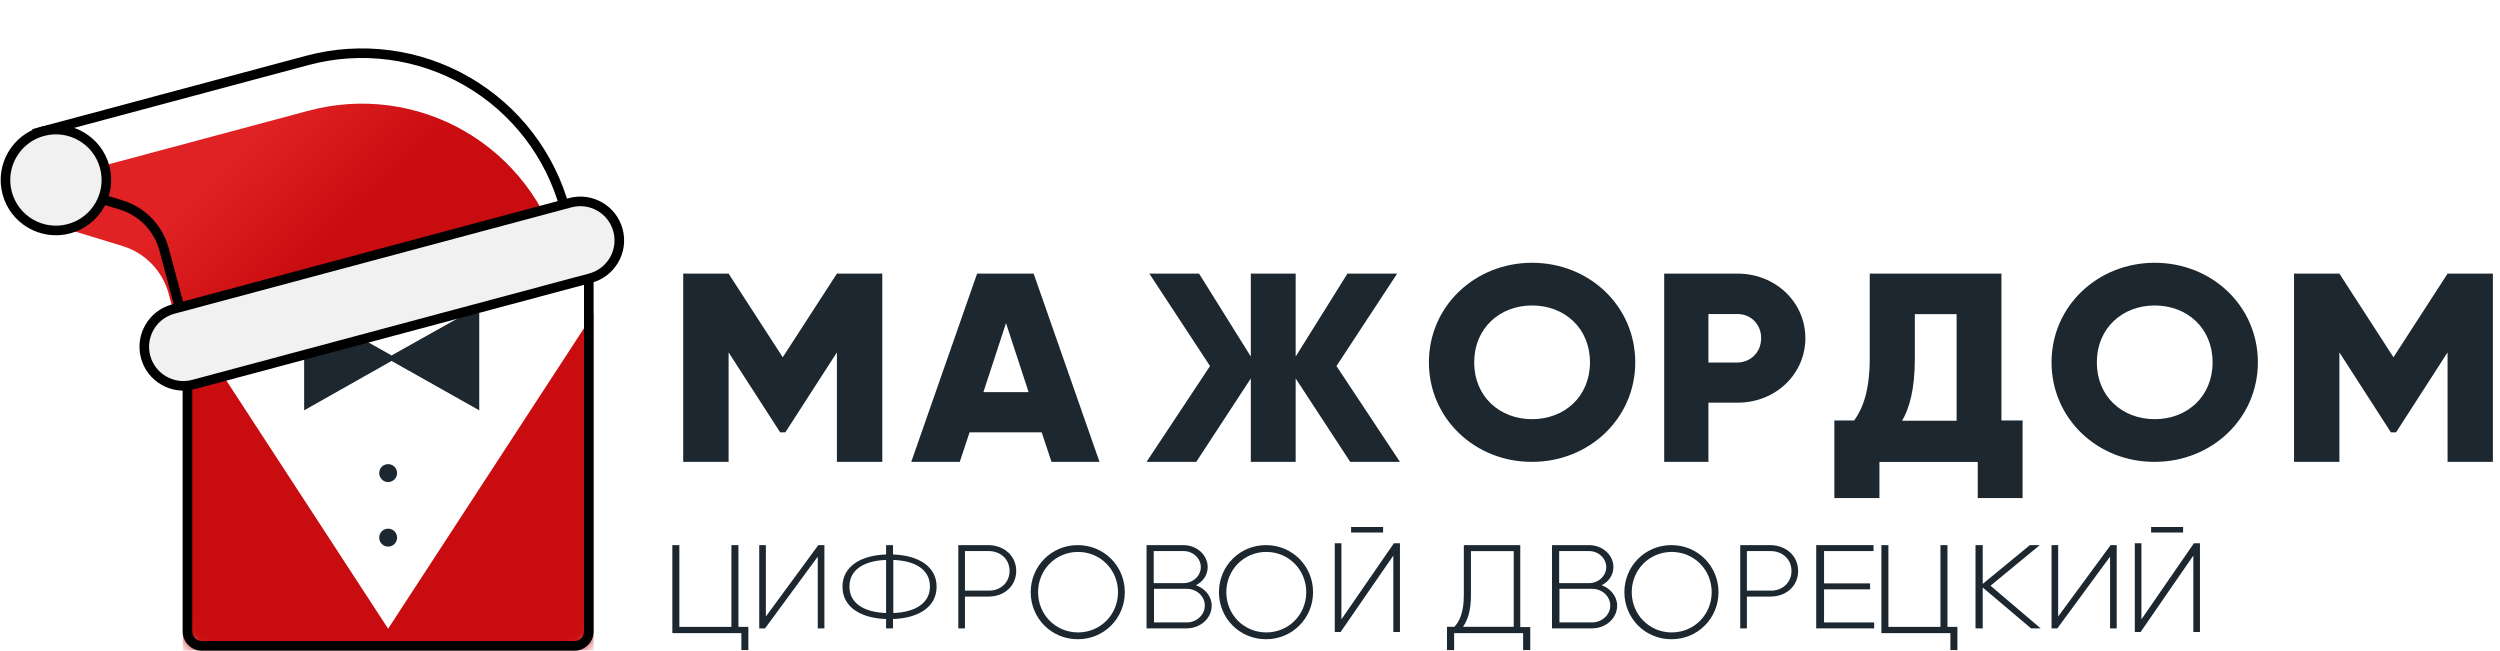 <?xml version="1.0" encoding="UTF-8"?> <svg xmlns="http://www.w3.org/2000/svg" width="219" height="57" viewBox="0 0 219 57" fill="none"><g clip-path="url(#clip0_3999_18473)"><path d="M77.289 40.459H73.313V30.869L68.795 37.875H68.343L63.825 30.869V40.459H59.849V23.97H63.825L68.569 31.296L73.313 23.97H77.289V40.459Z" fill="#1C2730"></path><path d="M91.252 37.874H84.934L84.075 40.459H79.826L85.594 23.97H90.548L96.316 40.459H92.111L91.252 37.874ZM90.107 34.35L88.126 28.306L86.145 34.35H90.107Z" fill="#1C2730"></path><path d="M118.28 40.459L113.501 33.154V40.459H109.571V33.154L104.792 40.459H100.437L105.998 32.065L100.683 23.97H105.038L109.571 31.232V23.97H113.501V31.232L118.034 23.97H122.389L117.074 32.065L122.635 40.459H118.28Z" fill="#1C2730"></path><path d="M125.172 31.739C125.172 26.802 129.229 23.019 134.21 23.019C139.213 23.019 143.248 26.802 143.248 31.739C143.248 36.675 139.191 40.459 134.21 40.459C129.229 40.481 125.172 36.675 125.172 31.739ZM139.281 31.739C139.281 28.738 137.049 26.759 134.21 26.759C131.37 26.759 129.139 28.76 129.139 31.739C129.139 34.74 131.37 36.719 134.21 36.719C137.049 36.719 139.281 34.74 139.281 31.739Z" fill="#1C2730"></path><path d="M158.151 29.623C158.151 32.758 155.554 35.275 152.209 35.275H149.657V40.459H145.784V23.97H152.209C155.554 23.97 158.151 26.487 158.151 29.623ZM154.278 29.623C154.278 28.428 153.398 27.511 152.209 27.511H149.657V31.756H152.209C153.398 31.734 154.278 30.817 154.278 29.623Z" fill="#1C2730"></path><path d="M177.178 36.834V43.63H173.251V40.467H164.638V43.63H160.689V36.834H162.429C163.21 35.745 163.79 34.163 163.79 31.364V23.97H175.326V36.834H177.178ZM171.399 36.834V27.517H167.74V31.428C167.74 34.142 167.249 35.787 166.624 36.856H171.399V36.834Z" fill="#1C2730"></path><path d="M179.715 31.739C179.715 26.802 183.772 23.019 188.753 23.019C193.756 23.019 197.79 26.802 197.79 31.739C197.79 36.675 193.732 40.459 188.753 40.459C183.749 40.481 179.715 36.675 179.715 31.739ZM193.823 31.739C193.823 28.738 191.592 26.759 188.753 26.759C185.913 26.759 183.682 28.76 183.682 31.739C183.682 34.74 185.913 36.719 188.753 36.719C191.592 36.719 193.823 34.74 193.823 31.739Z" fill="#1C2730"></path><path d="M218.401 40.459H214.407V30.869L209.894 37.875H209.443L204.931 30.869V40.459H200.959V23.97H204.931L209.668 31.296L214.407 23.97H218.377V40.459H218.401Z" fill="#1C2730"></path><path d="M65.556 54.913V56.948H64.942V55.464H58.897V47.752H59.512V54.913H64.071V47.752H64.686V54.913H65.556Z" fill="#1C2730"></path><path d="M71.612 48.794L67.017 55.046H66.509V47.752H67.09V54.004L71.684 47.752H72.217V55.046H71.636V48.794H71.612Z" fill="#1C2730"></path><path d="M78.229 54.225V55.046H77.621V54.225C75.432 54.157 73.802 53.2 73.802 51.399C73.802 49.599 75.432 48.642 77.621 48.573V47.752H78.229V48.573C80.418 48.642 82.047 49.599 82.047 51.399C82.047 53.177 80.442 54.157 78.229 54.225ZM77.621 53.701V49.051C75.7 49.12 74.411 49.895 74.411 51.376C74.411 52.858 75.7 53.633 77.621 53.701ZM81.463 51.376C81.463 49.895 80.174 49.12 78.253 49.051V53.701C80.15 53.633 81.463 52.858 81.463 51.376Z" fill="#1C2730"></path><path d="M89.021 50.018C89.021 51.309 88.001 52.26 86.593 52.26H84.53V55.046H83.947V47.752H86.593C88.001 47.775 89.021 48.726 89.021 50.018ZM88.438 50.018C88.438 48.998 87.661 48.273 86.593 48.273H84.53V51.739H86.593C87.661 51.762 88.438 51.014 88.438 50.018Z" fill="#1C2730"></path><path d="M90.29 51.875C90.29 49.59 92.103 47.752 94.412 47.752C96.721 47.752 98.534 49.59 98.534 51.875C98.534 54.159 96.721 55.997 94.412 55.997C92.103 55.997 90.29 54.159 90.29 51.875ZM97.938 51.875C97.938 49.913 96.398 48.349 94.437 48.349C92.475 48.349 90.935 49.913 90.935 51.875C90.935 53.837 92.475 55.401 94.437 55.401C96.398 55.401 97.938 53.837 97.938 51.875Z" fill="#1C2730"></path><path d="M106.145 53.053C106.145 54.162 105.165 55.046 103.933 55.046H100.437V47.752H103.656C104.838 47.752 105.793 48.613 105.793 49.678C105.793 50.38 105.366 50.969 104.762 51.263C105.567 51.558 106.145 52.237 106.145 53.053ZM101.066 48.296V51.082H103.681C104.511 51.082 105.19 50.448 105.19 49.678C105.19 48.908 104.511 48.273 103.681 48.273H101.066V48.296ZM105.542 53.053C105.542 52.237 104.838 51.58 103.958 51.58H101.091V54.525H103.958C104.813 54.525 105.542 53.868 105.542 53.053Z" fill="#1C2730"></path><path d="M106.78 51.875C106.78 49.59 108.592 47.752 110.902 47.752C113.211 47.752 115.024 49.59 115.024 51.875C115.024 54.159 113.211 55.997 110.902 55.997C108.592 55.997 106.78 54.159 106.78 51.875ZM114.428 51.875C114.428 49.913 112.889 48.349 110.927 48.349C108.965 48.349 107.425 49.913 107.425 51.875C107.425 53.837 108.965 55.401 110.927 55.401C112.889 55.401 114.428 53.837 114.428 51.875Z" fill="#1C2730"></path><path d="M122.031 48.702L117.436 55.364H116.927V47.591H117.508V54.253L122.103 47.591H122.635V55.364H122.055V48.702H122.031ZM118.355 46.167H121.16V46.65H118.355V46.167Z" fill="#1C2730"></path><path d="M134.051 54.908V56.948H133.426V55.46H127.382V56.948H126.757V54.908H127.407C127.856 54.427 128.231 53.635 128.231 52.147V47.752H133.176V54.932H134.051V54.908ZM128.156 54.908H132.602V48.281H128.855V52.147C128.855 53.563 128.531 54.38 128.156 54.908Z" fill="#1C2730"></path><path d="M141.662 53.053C141.662 54.162 140.681 55.046 139.449 55.046H135.954V47.752H139.197C140.379 47.752 141.335 48.613 141.335 49.678C141.335 50.38 140.907 50.969 140.304 51.263C141.083 51.558 141.662 52.237 141.662 53.053ZM136.583 48.296V51.082H139.197C140.027 51.082 140.706 50.448 140.706 49.678C140.706 48.908 140.027 48.273 139.197 48.273H136.583V48.296ZM141.058 53.053C141.058 52.237 140.354 51.58 139.474 51.58H136.608V54.525H139.449C140.329 54.525 141.058 53.868 141.058 53.053Z" fill="#1C2730"></path><path d="M142.296 51.875C142.296 49.59 144.109 47.752 146.418 47.752C148.728 47.752 150.541 49.59 150.541 51.875C150.541 54.159 148.728 55.997 146.418 55.997C144.109 55.997 142.296 54.159 142.296 51.875ZM149.945 51.875C149.945 49.913 148.405 48.349 146.443 48.349C144.481 48.349 142.941 49.913 142.941 51.875C142.941 53.837 144.481 55.401 146.443 55.401C148.405 55.401 149.945 53.837 149.945 51.875Z" fill="#1C2730"></path><path d="M157.517 50.018C157.517 51.309 156.498 52.26 155.09 52.26H153.027V55.046H152.444V47.752H155.09C156.498 47.775 157.517 48.726 157.517 50.018ZM156.935 50.018C156.935 48.998 156.158 48.273 155.09 48.273H153.027V51.739H155.09C156.158 51.762 156.935 51.014 156.935 50.018Z" fill="#1C2730"></path><path d="M164.175 54.525V55.046H159.101V47.752H164.12V48.273H159.787V51.105H163.818V51.626H159.787V54.525H164.175Z" fill="#1C2730"></path><path d="M171.469 54.913V56.948H170.854V55.464H164.81V47.752H165.424V54.913H169.983V47.752H170.598V54.913H171.469Z" fill="#1C2730"></path><path d="M177.921 55.046L173.686 51.467V55.046H173.055V47.752H173.686V51.15L177.816 47.752H178.684L174.37 51.308L178.763 55.046H177.921Z" fill="#1C2730"></path><path d="M184.818 48.794L180.223 55.046H179.715V47.752H180.296V54.004L184.89 47.752H185.424V55.046H184.842V48.794H184.818Z" fill="#1C2730"></path><path d="M192.112 48.702L187.516 55.364H187.008V47.591H187.589V54.253L192.185 47.591H192.716V55.364H192.136V48.702H192.112ZM188.437 46.167H191.241V46.65H188.437V46.167Z" fill="#1C2730"></path><mask id="mask0_3999_18473" style="mask-type:alpha" maskUnits="userSpaceOnUse" x="16" y="21" width="36" height="36"><path d="M16 22.682C16 21.753 16.753 21 17.682 21H50.318C51.247 21 52 21.753 52 22.682V55.318C52 56.247 51.247 57 50.318 57H17.682C16.753 57 16 56.247 16 55.318V22.682Z" fill="white"></path></mask><g mask="url(#mask0_3999_18473)"><path d="M16 21H52V57H16V21Z" fill="white"></path><path d="M52 56.994H16V27.462L34 55.074L52 27.462V56.994Z" fill="#C90C0F"></path><path d="M41.982 26.833L34.302 31.136L26.643 26.833V35.944L34.302 31.62L41.982 35.944V26.833Z" fill="#1C2730"></path><path d="M34.001 42.228C34.434 42.228 34.784 41.876 34.784 41.442C34.784 41.008 34.434 40.657 34.001 40.657C33.569 40.657 33.219 41.008 33.219 41.442C33.219 41.876 33.569 42.228 34.001 42.228Z" fill="#1C2730"></path><path d="M34.001 47.882C34.434 47.882 34.784 47.531 34.784 47.097C34.784 46.663 34.434 46.312 34.001 46.312C33.569 46.312 33.219 46.663 33.219 47.097C33.219 47.531 33.569 47.882 34.001 47.882Z" fill="#1C2730"></path></g><path fill-rule="evenodd" clip-rule="evenodd" d="M50.318 21.841H17.682C17.218 21.841 16.841 22.218 16.841 22.682V55.318C16.841 55.782 17.218 56.159 17.682 56.159H50.318C50.782 56.159 51.159 55.782 51.159 55.318V22.682C51.159 22.218 50.782 21.841 50.318 21.841ZM17.682 21C16.753 21 16 21.753 16 22.682V55.318C16 56.247 16.753 57 17.682 57H50.318C51.247 57 52 56.247 52 55.318V22.682C52 21.753 51.247 21 50.318 21H17.682Z" fill="black"></path></g><g filter="url(#filter0_i_3999_18473)"><path d="M16.25 27.221L49.091 18.422C47.855 13.81 44.838 9.879 40.704 7.492C36.57 5.105 31.657 4.458 27.045 5.694L3.864 11.905L4.899 15.769L10.74 17.555C11.713 17.853 12.595 18.393 13.301 19.125C14.008 19.857 14.517 20.757 14.781 21.74L16.25 27.221Z" fill="url(#paint0_linear_3999_18473)"></path></g><path d="M3.349 11.609L4.553 16.102L4.776 16.171L10.617 17.956C11.522 18.233 12.342 18.736 12.999 19.417C13.657 20.098 14.13 20.935 14.375 21.849L15.952 27.736L49.605 18.719L49.496 18.313C48.232 13.594 45.145 9.57 40.914 7.128C36.684 4.685 31.655 4.024 26.936 5.288L3.349 11.609Z" stroke="black" stroke-width="0.84"></path><path d="M15.175 27.075C13.351 27.564 12.267 29.439 12.756 31.264C13.245 33.088 15.121 34.17 16.946 33.682L51.718 24.364C53.543 23.875 54.625 22 54.136 20.176C53.648 18.351 51.772 17.269 49.948 17.758L15.175 27.075Z" fill="#F1F1F1" stroke="black" stroke-width="0.84"></path><path d="M3.755 11.5C1.397 12.132 -0.002 14.555 0.629 16.913C1.261 19.271 3.685 20.67 6.043 20.038C8.401 19.407 9.8 16.983 9.168 14.625C8.536 12.267 6.113 10.868 3.755 11.5Z" fill="#F1F1F1" stroke="black" stroke-width="0.84"></path><defs><filter id="filter0_i_3999_18473" x="2.835" y="4.24" width="47.285" height="28.01" filterUnits="userSpaceOnUse" color-interpolation-filters="sRGB"><feFlood flood-opacity="0" result="BackgroundImageFix"></feFlood><feBlend mode="normal" in="SourceGraphic" in2="BackgroundImageFix" result="shape"></feBlend><feColorMatrix in="SourceAlpha" type="matrix" values="0 0 0 0 0 0 0 0 0 0 0 0 0 0 0 0 0 0 127 0" result="hardAlpha"></feColorMatrix><feOffset dy="4"></feOffset><feGaussianBlur stdDeviation="6"></feGaussianBlur><feComposite in2="hardAlpha" operator="arithmetic" k2="-1" k3="1"></feComposite><feColorMatrix type="matrix" values="0 0 0 0 1 0 0 0 0 1 0 0 0 0 1 0 0 0 0.24 0"></feColorMatrix><feBlend mode="normal" in2="shape" result="effect1_innerShadow_3999_18473"></feBlend></filter><linearGradient id="paint0_linear_3999_18473" x1="6.405" y1="23.347" x2="14.552" y2="31.659" gradientUnits="userSpaceOnUse"><stop stop-color="#E02224"></stop><stop offset="1" stop-color="#C90C0F"></stop></linearGradient><clipPath id="clip0_3999_18473"><rect width="202.542" height="36" fill="white" transform="translate(16 21)"></rect></clipPath></defs></svg> 